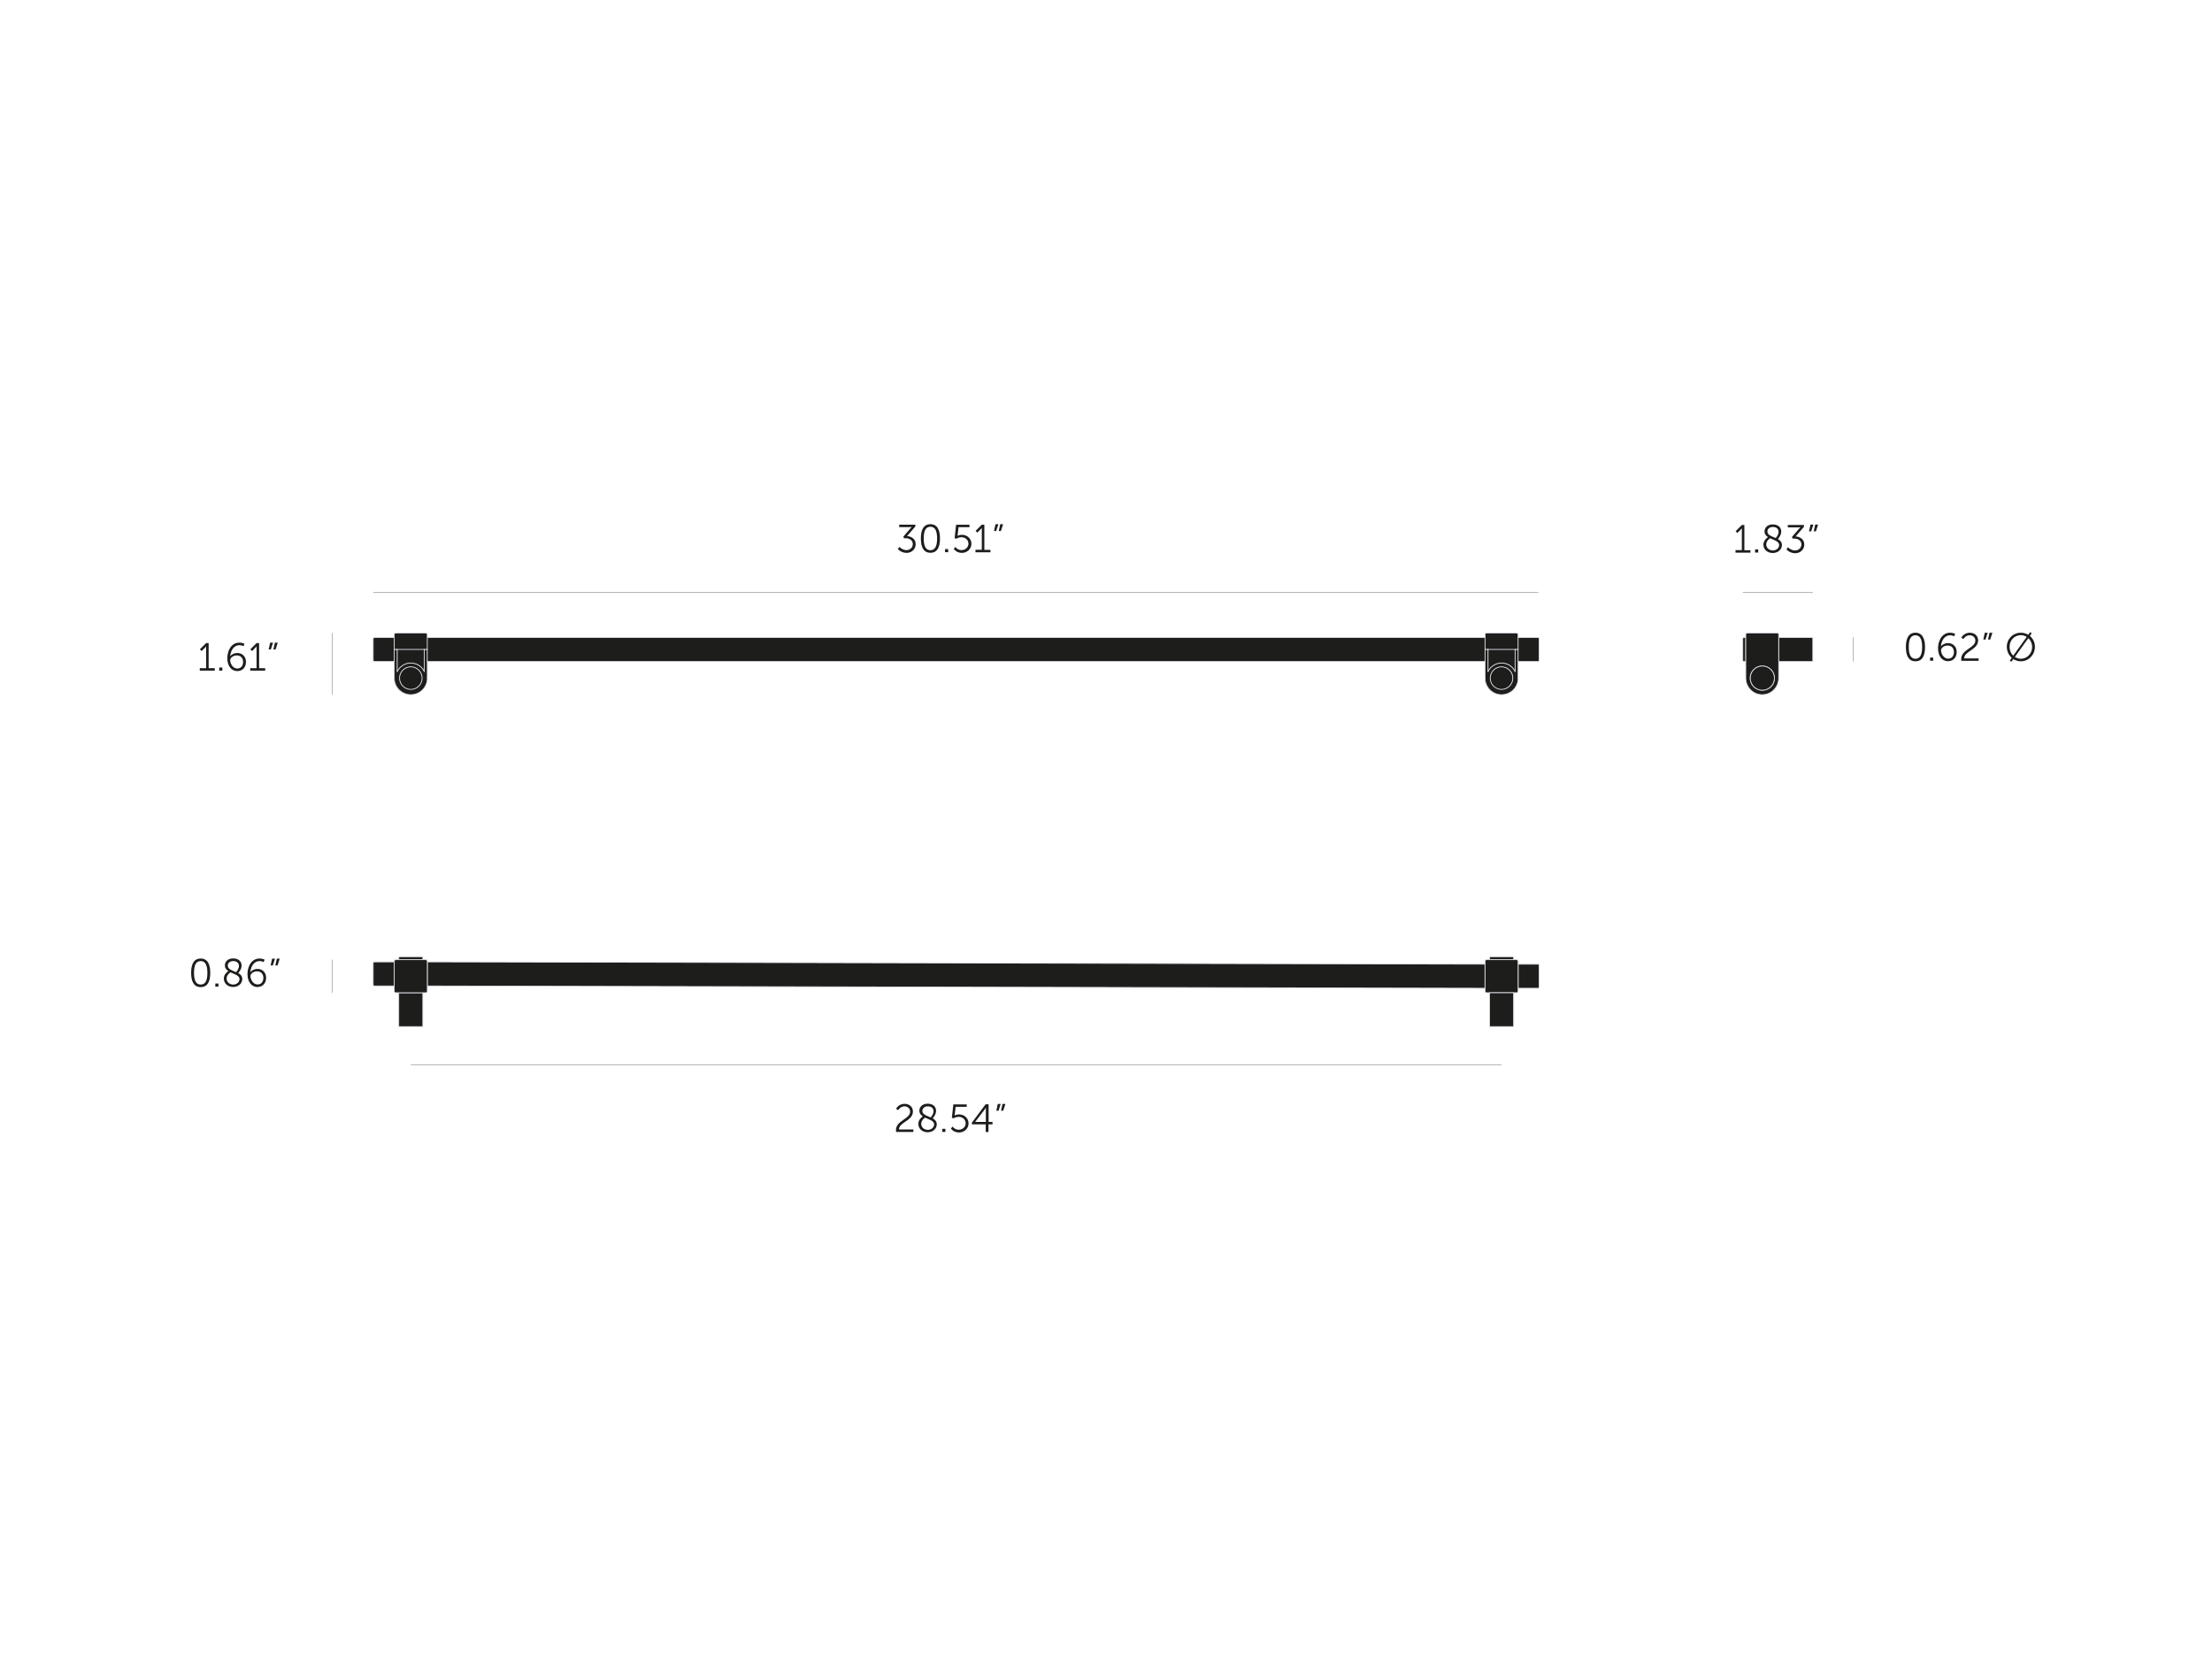 <?xml version="1.0" encoding="utf-8"?>
<!-- Generator: Adobe Illustrator 26.2.1, SVG Export Plug-In . SVG Version: 6.00 Build 0)  -->
<svg version="1.1" id="Layer_1" xmlns="http://www.w3.org/2000/svg" xmlns:xlink="http://www.w3.org/1999/xlink" x="0px" y="0px"
	 viewBox="0 0 1920 1440" style="enable-background:new 0 0 1920 1440;" xml:space="preserve">
<style type="text/css">
	.st0{fill:#1D1D1B;}
	.st1{fill:none;stroke:#D9DCE2;stroke-width:0.709;stroke-linecap:round;stroke-linejoin:round;stroke-miterlimit:10;}
	.st2{fill:#1D1D1B;stroke:#D9DCE2;stroke-width:0.709;stroke-linecap:round;stroke-linejoin:round;stroke-miterlimit:10;}
	.st3{fill:#1D1D1B;stroke:#1D1D1B;stroke-width:0.25;stroke-miterlimit:10;}
</style>
<g>
	<g id="LINE_397_">
		<g id="XMLID_4_">
			<g>
				<polygon class="st0" points="1336,563.7 1336,573.5 1335.3,574.2 1317.7,574.2 1317.7,563.7 1317.7,553.3 1335.3,553.3 
					1336,554 				"/>
				<path class="st0" d="M1317.7,574.2v14.4c0,7.9-6.4,14.4-14.4,14.4s-14.4-6.4-14.4-14.4v-14.4v-10.4h1.3h1.3v19.1
					c1.3-2.6,3.4-4.8,6.1-6.1c6.5-3.1,14.3-0.4,17.4,6.1v-19.1h1.3h1.3V574.2z M1313.2,588.6c0-5.4-4.4-9.8-9.8-9.8
					c-5.4,0-9.8,4.4-9.8,9.8s4.4,9.8,9.8,9.8C1308.8,598.4,1313.2,594,1313.2,588.6z"/>
				<path class="st0" d="M1317.7,553.3v10.4h-1.3h-1.3h-23.5h-1.3h-1.3v-10.4v-2.6c0-0.7,0.6-1.3,1.3-1.3h26.1
					c0.7,0,1.3,0.6,1.3,1.3V553.3z"/>
				<path class="st0" d="M1315.1,563.7v19.1c-3.1-6.5-10.9-9.2-17.4-6.1c-2.7,1.3-4.8,3.4-6.1,6.1v-19.1H1315.1z"/>
				<path class="st0" d="M1303.3,578.8c5.4,0,9.8,4.4,9.8,9.8s-4.4,9.8-9.8,9.8c-5.4,0-9.8-4.4-9.8-9.8S1297.9,578.8,1303.3,578.8z"
					/>
				<polygon class="st0" points="1289,563.7 1289,574.2 370.9,574.2 370.9,563.7 370.9,553.3 1289,553.3 				"/>
				<path class="st0" d="M370.9,574.2v14.4c0,7.9-6.4,14.4-14.4,14.4s-14.4-6.4-14.4-14.4v-14.4v-10.4h1.3h1.3v19.1
					c1.3-2.6,3.4-4.8,6.1-6.1c6.5-3.1,14.3-0.4,17.4,6.1v-19.1h1.3h1.3V574.2z M366.4,588.6c0-5.4-4.4-9.8-9.8-9.8s-9.8,4.4-9.8,9.8
					s4.4,9.8,9.8,9.8S366.4,594,366.4,588.6z"/>
				<path class="st0" d="M370.9,553.3v10.4h-1.3h-1.3h-23.5h-1.3h-1.3v-10.4v-2.6c0-0.7,0.6-1.3,1.3-1.3h26.1c0.7,0,1.3,0.6,1.3,1.3
					V553.3z"/>
				<path class="st0" d="M368.3,563.7v19.1c-3.1-6.5-11-9.2-17.4-6.1c-2.7,1.3-4.8,3.4-6.1,6.1v-19.1H368.3z"/>
				<path class="st0" d="M356.6,578.8c5.4,0,9.8,4.4,9.8,9.8s-4.4,9.8-9.8,9.8s-9.8-4.4-9.8-9.8S351.2,578.8,356.6,578.8z"/>
				<polygon class="st0" points="342.2,563.7 342.2,574.2 324.6,574.2 323.9,573.5 323.9,554 324.6,553.3 342.2,553.3 				"/>
			</g>
			<g>
				<line class="st1" x1="1289" y1="553.3" x2="370.9" y2="553.3"/>
				<line class="st1" x1="370.9" y1="574.2" x2="1289" y2="574.2"/>
				<line class="st1" x1="1316.4" y1="549.4" x2="1290.3" y2="549.4"/>
				<path class="st1" d="M1290.3,549.4c-0.7,0-1.3,0.6-1.3,1.3"/>
				<path class="st1" d="M1317.7,550.7c0-0.7-0.6-1.3-1.3-1.3"/>
				<line class="st1" x1="1335.3" y1="553.3" x2="1317.7" y2="553.3"/>
				<line class="st1" x1="1317.7" y1="574.2" x2="1335.3" y2="574.2"/>
				<line class="st1" x1="1335.3" y1="574.2" x2="1336" y2="573.5"/>
				<line class="st1" x1="1336" y1="554" x2="1335.3" y2="553.3"/>
				<line class="st1" x1="324.6" y1="553.3" x2="323.9" y2="554"/>
				<line class="st1" x1="323.9" y1="573.5" x2="324.6" y2="574.2"/>
				<line class="st1" x1="324.6" y1="574.2" x2="342.2" y2="574.2"/>
				<line class="st1" x1="342.2" y1="553.3" x2="324.6" y2="553.3"/>
				<path class="st1" d="M370.9,550.7c0-0.7-0.6-1.3-1.3-1.3"/>
				<line class="st1" x1="369.6" y1="549.4" x2="343.5" y2="549.4"/>
				<path class="st1" d="M343.5,549.4c-0.7,0-1.3,0.6-1.3,1.3"/>
				<line class="st1" x1="1316.4" y1="563.7" x2="1315.1" y2="563.7"/>
				<line class="st1" x1="1291.6" y1="563.7" x2="1315.1" y2="563.7"/>
				<line class="st1" x1="1291.6" y1="563.7" x2="1290.3" y2="563.7"/>
				<polyline class="st1" points="1289,563.7 1289,553.3 1289,550.7 				"/>
				<line class="st1" x1="1289" y1="563.7" x2="1290.3" y2="563.7"/>
				<polyline class="st1" points="1317.7,550.7 1317.7,553.3 1317.7,563.7 				"/>
				<line class="st1" x1="1316.4" y1="563.7" x2="1317.7" y2="563.7"/>
				<line class="st1" x1="1291.6" y1="563.7" x2="1291.6" y2="582.9"/>
				<path class="st1" d="M1315.1,582.9c-3.1-6.5-10.9-9.2-17.4-6.1c-2.7,1.3-4.8,3.4-6.1,6.1"/>
				<line class="st1" x1="1315.1" y1="563.7" x2="1315.1" y2="582.9"/>
				<polyline class="st1" points="1317.7,563.7 1317.7,574.2 1317.7,588.6 				"/>
				<polyline class="st1" points="1289,588.6 1289,574.2 1289,563.7 				"/>
				<path class="st1" d="M1289,588.6c0,7.9,6.4,14.4,14.4,14.4s14.4-6.4,14.4-14.4"/>
				<line class="st1" x1="1336" y1="563.7" x2="1336" y2="573.5"/>
				<line class="st1" x1="1336" y1="554" x2="1336" y2="563.7"/>
				<line class="st1" x1="323.9" y1="573.5" x2="323.9" y2="554"/>
				<path class="st1" d="M356.6,598.4c5.4,0,9.8-4.4,9.8-9.8s-4.4-9.8-9.8-9.8s-9.8,4.4-9.8,9.8S351.2,598.4,356.6,598.4z"/>
				<path class="st1" d="M1303.3,598.4c5.4,0,9.8-4.4,9.8-9.8s-4.4-9.8-9.8-9.8c-5.4,0-9.8,4.4-9.8,9.8S1297.9,598.4,1303.3,598.4z"
					/>
				<polyline class="st1" points="370.9,550.7 370.9,553.3 370.9,563.7 				"/>
				<line class="st1" x1="369.6" y1="563.7" x2="370.9" y2="563.7"/>
				<line class="st1" x1="369.6" y1="563.7" x2="368.3" y2="563.7"/>
				<line class="st1" x1="344.8" y1="563.7" x2="368.3" y2="563.7"/>
				<line class="st1" x1="344.8" y1="563.7" x2="343.5" y2="563.7"/>
				<polyline class="st1" points="342.2,563.7 342.2,553.3 342.2,550.7 				"/>
				<line class="st1" x1="342.2" y1="563.7" x2="343.5" y2="563.7"/>
				<polyline class="st1" points="342.2,588.6 342.2,574.2 342.2,563.7 				"/>
				<path class="st1" d="M342.2,588.6c0,7.9,6.4,14.4,14.4,14.4s14.4-6.4,14.4-14.4"/>
				<line class="st1" x1="344.8" y1="563.7" x2="344.8" y2="582.9"/>
				<path class="st1" d="M368.3,582.9c-3.1-6.5-11-9.2-17.4-6.1c-2.7,1.3-4.8,3.4-6.1,6.1"/>
				<line class="st1" x1="368.3" y1="563.7" x2="368.3" y2="582.9"/>
				<polyline class="st1" points="370.9,563.7 370.9,574.2 370.9,588.6 				"/>
			</g>
		</g>
	</g>
	<g>
		<g id="LINE_00000041286224104208653270000013577196571699514247_">
			<rect x="1544" y="553.3" class="st2" width="29.5" height="20.9"/>
		</g>
		<g id="LINE_00000023268373571241848240000003506769547990614686_">
			<polygon class="st2" points="1515.3,553.3 1513.4,553.3 1512.7,554 1512.7,573.5 1513.4,574.2 1515.3,574.2 			"/>
		</g>
		<g id="LINE_00000170274914075079547180000009757416646619402882_">
			<path class="st2" d="M1542.7,549.4h-26.1c-0.7,0-1.3,0.6-1.3,1.3v37.9c0,7.9,6.4,14.4,14.3,14.4c7.9,0,14.3-6.4,14.3-14.4v-37.9
				C1544,550,1543.4,549.4,1542.7,549.4z M1529.7,578.1c5.8,0,10.5,4.7,10.5,10.5c0,5.8-4.7,10.5-10.5,10.5
				c-5.8,0-10.5-4.7-10.5-10.5C1519.2,582.7,1523.9,578.1,1529.7,578.1z"/>
		</g>
		<g id="CIRCLE_00000054961784058081185010000015498319691013285813_">
			<path class="st2" d="M1529.7,578.1c-5.8,0-10.5,4.7-10.5,10.5c0,5.8,4.7,10.5,10.5,10.5c5.8,0,10.5-4.7,10.5-10.5
				C1540.2,582.7,1535.5,578.1,1529.7,578.1z"/>
		</g>
		<g>
			<path class="st0" d="M1534.3,563.7h-3.1v4.7h-0.9v-2.2h-1.4v2.2h-0.9c0,0,0-0.1,0-0.1v-3.6c0-0.5-0.4-1-1-1h-2.9v11.1h3.1
				c0.5,0,1-0.4,1-0.9c0-0.3,0-3.5,0-3.9c0,0,0-0.1,0-0.1h0.7v2.1h1.4v-2.1h0.9v0v5h1.4v-5h1.7c0.5,0,1-0.4,1-0.9v-4.2
				C1535.2,564.1,1534.8,563.7,1534.3,563.7z M1525.5,565.1h1v3.2h-1V565.1z M1526.7,573.3h-1.2v-3.6h1.2V573.3z M1533.8,568.3h-1.2
				v-3.2h1.2V568.3z"/>
		</g>
	</g>
	<line class="st3" x1="323.9" y1="514" x2="1335.3" y2="514"/>
	<line class="st3" x1="1512.7" y1="514" x2="1573.5" y2="514"/>
	<line class="st3" x1="288.5" y1="549.4" x2="288.5" y2="602.9"/>
	<line class="st3" x1="1608.8" y1="553.3" x2="1608.8" y2="574.2"/>
	<line class="st3" x1="356.6" y1="924.4" x2="1303.4" y2="924.4"/>
	<g>
		<g id="LINE_00000068637123817520393340000009315572599528105859_">
			<polygon class="st2" points="1289,836.9 1289,857.8 370.9,855.8 370.9,834.9 			"/>
		</g>
		<g id="LINE_00000142139630839402936470000007270960897302971581_">
			<polygon class="st2" points="342.2,834.9 342.2,855.8 324.6,855.8 323.9,855.1 323.9,835.5 324.6,834.9 			"/>
		</g>
		<g id="LINE_00000009560726806878280340000016068249536767223425_">
			<polygon class="st2" points="1336,837.6 1336,857.1 1335.4,857.8 1317.7,857.8 1317.7,836.9 1335.4,836.9 			"/>
		</g>
		<g id="LINE_00000093150800091347783060000007905586479321458838_">
			<polygon class="st2" points="1313.8,831 1313.8,833 1292.9,833 1292.9,831 1293.6,830.4 1313.2,830.4 			"/>
		</g>
		<g id="ARC_00000020387300353022291070000018161273341022905748_">
			<path class="st2" d="M1317.7,834.3v26.1c0,0.7-0.6,1.3-1.3,1.3h-26.1c-0.7,0-1.3-0.6-1.3-1.3v-26.1c0-0.7,0.6-1.3,1.3-1.3h26.1
				C1317.1,833,1317.7,833.6,1317.7,834.3z"/>
		</g>
		<g id="LINE_00000152238667103657007180000014589728258710257539_">
			<polygon class="st2" points="367,831 367,833 346.1,833 346.1,831 346.8,830.4 366.4,830.4 			"/>
		</g>
		<g id="LINE_00000114767628355584046920000001620016685275550609_">
			<rect x="346.1" y="861.7" class="st2" width="20.9" height="29.4"/>
		</g>
		<g id="ARC_00000181779679491590406600000012866534763859937439_">
			<path class="st2" d="M370.9,834.3v26.1c0,0.7-0.6,1.3-1.3,1.3h-26.1c-0.7,0-1.3-0.6-1.3-1.3v-26.1c0-0.7,0.6-1.3,1.3-1.3h26.1
				C370.4,833,370.9,833.6,370.9,834.3z"/>
		</g>
		<g id="LINE_00000167379271150339439020000004759023681473980325_">
			<rect x="1292.9" y="861.7" class="st2" width="20.9" height="29.4"/>
		</g>
	</g>
	<line class="st3" x1="288.5" y1="833" x2="288.5" y2="861.7"/>
	<g>
		<g>
			<path class="st0" d="M1506.5,477.5h5.4v-17.6c0-0.7,0-1.3,0-1.3h-0.1c0,0-0.2,0.5-1.2,1.4l-2.6,2.6l-1.5-1.5l5.4-5.4h2.2v21.9
				h5.3v2.1h-13V477.5z"/>
			<path class="st0" d="M1523.4,476.9h2.7v2.7h-2.7V476.9z"/>
			<path class="st0" d="M1534.6,466.2c-1.7-1.1-3-2.6-3-4.9c0-3.1,2.4-6.1,7.2-6.1c4.5,0,7.3,2.5,7.3,6.2c0,3.4-2.7,6.2-2.9,6.5
				c2,1.1,3.5,2.7,3.5,5.2c0,3.8-3.3,6.9-8,6.9c-4.3,0-8.1-2.8-8.1-7.3C1530.7,468.9,1534,466.6,1534.6,466.2z M1536.5,467.2
				c-0.8,0.4-3.4,2.4-3.4,5.4c0,3.2,2.8,5.2,5.7,5.2c2.8,0,5.5-1.9,5.5-4.8C1544.3,470,1540.1,468.9,1536.5,467.2z M1541.3,467
				c0.4-0.4,2.5-2.6,2.5-5.4c0-2.6-2-4.2-4.9-4.2c-3.1,0-4.8,1.8-4.8,3.9C1534,464.5,1537.9,465.5,1541.3,467z"/>
			<path class="st0" d="M1552,475c0,0,2.5,2.8,6.1,2.8c2.9,0,5.5-2.1,5.5-5.2c0-3.4-2.9-5.1-6-5.1h-1.6l-0.6-1.4l6-7
				c0.6-0.8,1.3-1.3,1.3-1.3v-0.1c0,0-0.7,0.1-1.9,0.1h-9v-2.1h14v1.6l-7.2,8.3c3,0.2,7.5,1.9,7.5,7.1c0,4.1-3.3,7.5-7.9,7.5
				c-4.7,0-7.6-3.3-7.6-3.3L1552,475z"/>
			<path class="st0" d="M1571.5,455.3h2.5l-1.9,5.9h-1.9L1571.5,455.3z M1575.6,455.3h2.5l-1.9,5.9h-1.9L1575.6,455.3z"/>
		</g>
	</g>
	<g>
		<g>
			<path class="st0" d="M173.5,580h5.4v-17.6c0-0.7,0-1.3,0-1.3h-0.1c0,0-0.2,0.5-1.2,1.4l-2.6,2.6l-1.5-1.5l5.4-5.4h2.2V580h5.3
				v2.1h-13V580z"/>
			<path class="st0" d="M190.3,579.4h2.7v2.7h-2.7V579.4z"/>
			<path class="st0" d="M197.3,571.3c0-6,3.1-13.5,10.5-13.5c2.7,0,4.4,1,4.4,1l-0.9,2.1c0,0-1.5-0.9-3.5-0.9c-5,0-7.6,4.9-8,9.6
				h0.1c1.2-1.7,3.6-2.8,6.1-2.8c4.4,0,7.5,3.2,7.5,7.7c0,5-3.3,8-7.5,8C200.7,582.5,197.3,577.8,197.3,571.3z M211,574.6
				c0-3.4-2.1-5.7-5.4-5.7c-3.2,0-5.8,2.1-5.8,4.1c0,3.2,2.5,7.3,6.1,7.3C209.1,580.3,211,577.9,211,574.6z"/>
			<path class="st0" d="M217.3,580h5.4v-17.6c0-0.7,0-1.3,0-1.3h-0.1c0,0-0.2,0.5-1.2,1.4l-2.6,2.6l-1.5-1.5l5.4-5.4h2.2V580h5.3
				v2.1h-13V580z"/>
			<path class="st0" d="M234.5,557.8h2.5l-1.9,5.9h-1.9L234.5,557.8z M238.6,557.8h2.5l-1.9,5.9h-1.9L238.6,557.8z"/>
		</g>
	</g>
	<g>
		<g>
			<path class="st0" d="M1654.3,561.6c0-6.9,2-12.4,8.3-12.4c6.2,0,8.3,5.5,8.3,12.4c0,7-2,12.4-8.3,12.4
				C1656.3,574,1654.3,568.5,1654.3,561.6z M1668.4,561.6c0-5.7-1.3-10.2-5.8-10.2c-4.6,0-5.8,4.5-5.8,10.2c0,5.7,1.3,10.2,5.8,10.2
				C1667.1,571.8,1668.4,567.3,1668.4,561.6z"/>
			<path class="st0" d="M1675.3,570.8h2.7v2.7h-2.7V570.8z"/>
			<path class="st0" d="M1682.2,562.7c0-6,3.1-13.5,10.5-13.5c2.7,0,4.4,1,4.4,1l-0.9,2.1c0,0-1.5-0.9-3.5-0.9c-5,0-7.6,4.9-8,9.6
				h0.1c1.2-1.7,3.6-2.8,6.1-2.8c4.4,0,7.5,3.2,7.5,7.7c0,5-3.3,8-7.5,8C1685.6,574,1682.2,569.2,1682.2,562.7z M1696,566
				c0-3.4-2.1-5.7-5.4-5.7c-3.2,0-5.8,2.1-5.8,4.1c0,3.2,2.5,7.3,6.1,7.3C1694.1,571.8,1696,569.3,1696,566z"/>
			<path class="st0" d="M1702.3,572c0-8.4,12.3-9.5,12.3-16c0-2.6-2-4.6-5-4.6c-3.5,0-5.4,3.3-5.4,3.3l-1.8-1.2c0,0,2.2-4.3,7.3-4.3
				c4.6,0,7.3,3,7.3,6.7c0,8.1-12.1,9.2-12.1,15.6h12.5v2.1h-15C1702.3,573,1702.3,572.5,1702.3,572z"/>
			<path class="st0" d="M1722.8,549.2h2.5l-1.9,5.9h-1.9L1722.8,549.2z M1726.9,549.2h2.5l-1.9,5.9h-1.9L1726.9,549.2z"/>
			<path class="st0" d="M1754.1,549.2c2.4,0,4.6,0.7,6.4,1.8l1.6-2.3l1.4,1l-1.6,2.3c2.7,2.2,4.4,5.6,4.4,9.4
				c0,7-5.4,12.6-12.2,12.6c-2.4,0-4.6-0.7-6.6-1.9l-1.6,2.3l-1.4-1l1.7-2.4c-2.6-2.3-4.3-5.7-4.3-9.6
				C1741.9,554.5,1747.3,549.2,1754.1,549.2z M1747.5,569.1l11.7-16.3c-1.5-0.9-3.2-1.5-5.1-1.5c-5.4,0-9.8,4.3-9.8,10.1
				C1744.3,564.5,1745.5,567.3,1747.5,569.1z M1760.6,553.9l-11.7,16.3c1.5,1,3.3,1.6,5.2,1.6c5.4,0,9.8-4.5,9.8-10.4
				C1763.8,558.4,1762.6,555.7,1760.6,553.9z"/>
		</g>
	</g>
	<g>
		<g>
			<path class="st0" d="M777.7,980.9c0-8.4,12.3-9.5,12.3-16c0-2.6-2-4.6-5-4.6c-3.5,0-5.4,3.3-5.4,3.3l-1.8-1.2
				c0,0,2.2-4.3,7.3-4.3c4.6,0,7.3,3,7.3,6.7c0,8.1-12.1,9.2-12.1,15.6h12.5v2.1h-15C777.7,981.9,777.7,981.4,777.7,980.9z"/>
			<path class="st0" d="M801,969c-1.7-1.1-3-2.6-3-4.9c0-3.1,2.4-6.1,7.2-6.1c4.5,0,7.3,2.5,7.3,6.2c0,3.4-2.7,6.2-2.9,6.5
				c2,1.1,3.5,2.7,3.5,5.2c0,3.8-3.3,6.9-7.9,6.9c-4.3,0-8.1-2.8-8.1-7.3C797.1,971.7,800.5,969.4,801,969z M803,970.1
				c-0.8,0.4-3.4,2.4-3.4,5.4c0,3.2,2.8,5.2,5.7,5.2c2.8,0,5.5-1.9,5.5-4.8C810.8,972.8,806.5,971.8,803,970.1z M807.8,969.9
				c0.4-0.4,2.5-2.6,2.5-5.4c0-2.6-2-4.2-4.9-4.2c-3.1,0-4.8,1.8-4.8,3.9C800.5,967.3,804.3,968.4,807.8,969.9z"/>
			<path class="st0" d="M817.9,979.8h2.7v2.7h-2.7V979.8z"/>
			<path class="st0" d="M826.8,977.8c0,0,1.8,2.8,5.4,2.8c3.3,0,6-2.4,6-5.6s-2.7-5.6-6.1-5.6c-2.6,0-4.4,1.3-4.4,1.3l-1.5-0.5
				l1.3-11.6h11.6v2.1h-9.6l-0.7,6.1c-0.1,0.9-0.2,1.4-0.2,1.4h0.1c0,0,1.5-0.9,3.7-0.9c4.8,0,8.3,3.5,8.3,7.8
				c0,4.4-3.7,7.9-8.3,7.9c-4.8,0-7-3.4-7-3.4L826.8,977.8z"/>
			<path class="st0" d="M843.7,974.3l11.8-15.8h2.6v15.3h3.4v2.1H858v6.7h-2.4v-6.7h-12V974.3z M855.7,973.8v-10
				c0-1,0.1-2.3,0.1-2.3h-0.1c0,0-0.5,1-1.2,1.8l-8,10.4v0.1H855.7z"/>
			<path class="st0" d="M866.1,958.2h2.5l-1.9,5.9h-1.9L866.1,958.2z M870.2,958.2h2.5l-1.9,5.9h-1.9L870.2,958.2z"/>
		</g>
	</g>
	<g>
		<g>
			<path class="st0" d="M165.9,844.4c0-6.9,2-12.4,8.3-12.4s8.3,5.5,8.3,12.4c0,7-2,12.4-8.3,12.4S165.9,851.3,165.9,844.4z
				 M180,844.4c0-5.7-1.3-10.2-5.8-10.2c-4.6,0-5.8,4.5-5.8,10.2c0,5.7,1.3,10.2,5.8,10.2C178.8,854.6,180,850.1,180,844.4z"/>
			<path class="st0" d="M186.9,853.7h2.7v2.7h-2.7V853.7z"/>
			<path class="st0" d="M198.2,842.9c-1.7-1.1-3-2.6-3-4.9c0-3.1,2.4-6.1,7.2-6.1c4.5,0,7.3,2.5,7.3,6.2c0,3.4-2.7,6.2-2.9,6.5
				c2,1.1,3.5,2.7,3.5,5.2c0,3.8-3.3,6.9-7.9,6.9c-4.3,0-8.1-2.8-8.1-7.3C194.2,845.6,197.6,843.3,198.2,842.9z M200.1,844
				c-0.8,0.4-3.4,2.4-3.4,5.4c0,3.2,2.8,5.2,5.7,5.2c2.8,0,5.5-1.9,5.5-4.8C207.9,846.7,203.6,845.7,200.1,844z M204.9,843.8
				c0.4-0.4,2.5-2.6,2.5-5.4c0-2.6-2-4.2-4.9-4.2c-3.1,0-4.8,1.8-4.8,3.9C197.6,841.2,201.4,842.3,204.9,843.8z"/>
			<path class="st0" d="M214.8,845.5c0-6,3.1-13.5,10.5-13.5c2.7,0,4.4,1,4.4,1l-0.9,2.1c0,0-1.5-0.9-3.5-0.9c-5,0-7.6,4.9-8,9.6
				h0.1c1.2-1.7,3.6-2.8,6.1-2.8c4.4,0,7.5,3.2,7.5,7.7c0,5-3.3,8-7.5,8C218.3,856.8,214.8,852,214.8,845.5z M228.6,848.8
				c0-3.4-2.1-5.7-5.4-5.7c-3.2,0-5.8,2.1-5.8,4.1c0,3.2,2.5,7.3,6.1,7.3C226.7,854.6,228.6,852.1,228.6,848.8z"/>
			<path class="st0" d="M236.2,832.1h2.5l-1.9,5.9h-1.9L236.2,832.1z M240.3,832.1h2.5l-1.9,5.9h-1.9L240.3,832.1z"/>
		</g>
	</g>
	<g>
		<g>
			<path class="st0" d="M780.7,474.7c0,0,2.5,2.8,6.1,2.8c2.9,0,5.5-2.1,5.5-5.2c0-3.4-2.9-5.1-6-5.1h-1.6l-0.6-1.4l6-7
				c0.6-0.8,1.3-1.3,1.3-1.3v-0.1c0,0-0.7,0.1-1.9,0.1h-9v-2.1h14v1.6l-7.2,8.3c3,0.2,7.5,1.9,7.5,7.1c0,4.1-3.3,7.5-7.9,7.5
				c-4.7,0-7.6-3.3-7.6-3.3L780.7,474.7z"/>
			<path class="st0" d="M799.3,467.4c0-6.9,2-12.4,8.3-12.4s8.3,5.5,8.3,12.4c0,7-2,12.4-8.3,12.4S799.3,474.3,799.3,467.4z
				 M813.4,467.4c0-5.7-1.3-10.2-5.8-10.2c-4.6,0-5.8,4.5-5.8,10.2c0,5.7,1.3,10.2,5.8,10.2C812.1,477.6,813.4,473.1,813.4,467.4z"
				/>
			<path class="st0" d="M820.3,476.6h2.7v2.7h-2.7V476.6z"/>
			<path class="st0" d="M829.2,474.7c0,0,1.8,2.8,5.4,2.8c3.3,0,6-2.4,6-5.6s-2.7-5.6-6.1-5.6c-2.6,0-4.4,1.3-4.4,1.3l-1.5-0.5
				l1.3-11.6h11.6v2.1H832l-0.7,6.1c-0.1,0.9-0.2,1.4-0.2,1.4h0.1c0,0,1.5-0.9,3.7-0.9c4.8,0,8.3,3.5,8.3,7.8c0,4.4-3.7,7.9-8.3,7.9
				c-4.8,0-7-3.4-7-3.4L829.2,474.7z"/>
			<path class="st0" d="M846.8,477.2h5.4v-17.6c0-0.7,0-1.3,0-1.3h-0.1c0,0-0.2,0.5-1.2,1.4l-2.6,2.6l-1.5-1.5l5.4-5.4h2.2v21.9h5.3
				v2.1h-13V477.2z"/>
			<path class="st0" d="M864.1,455h2.5l-1.9,5.9h-1.9L864.1,455z M868.2,455h2.5l-1.9,5.9h-1.9L868.2,455z"/>
		</g>
	</g>
</g>
</svg>
